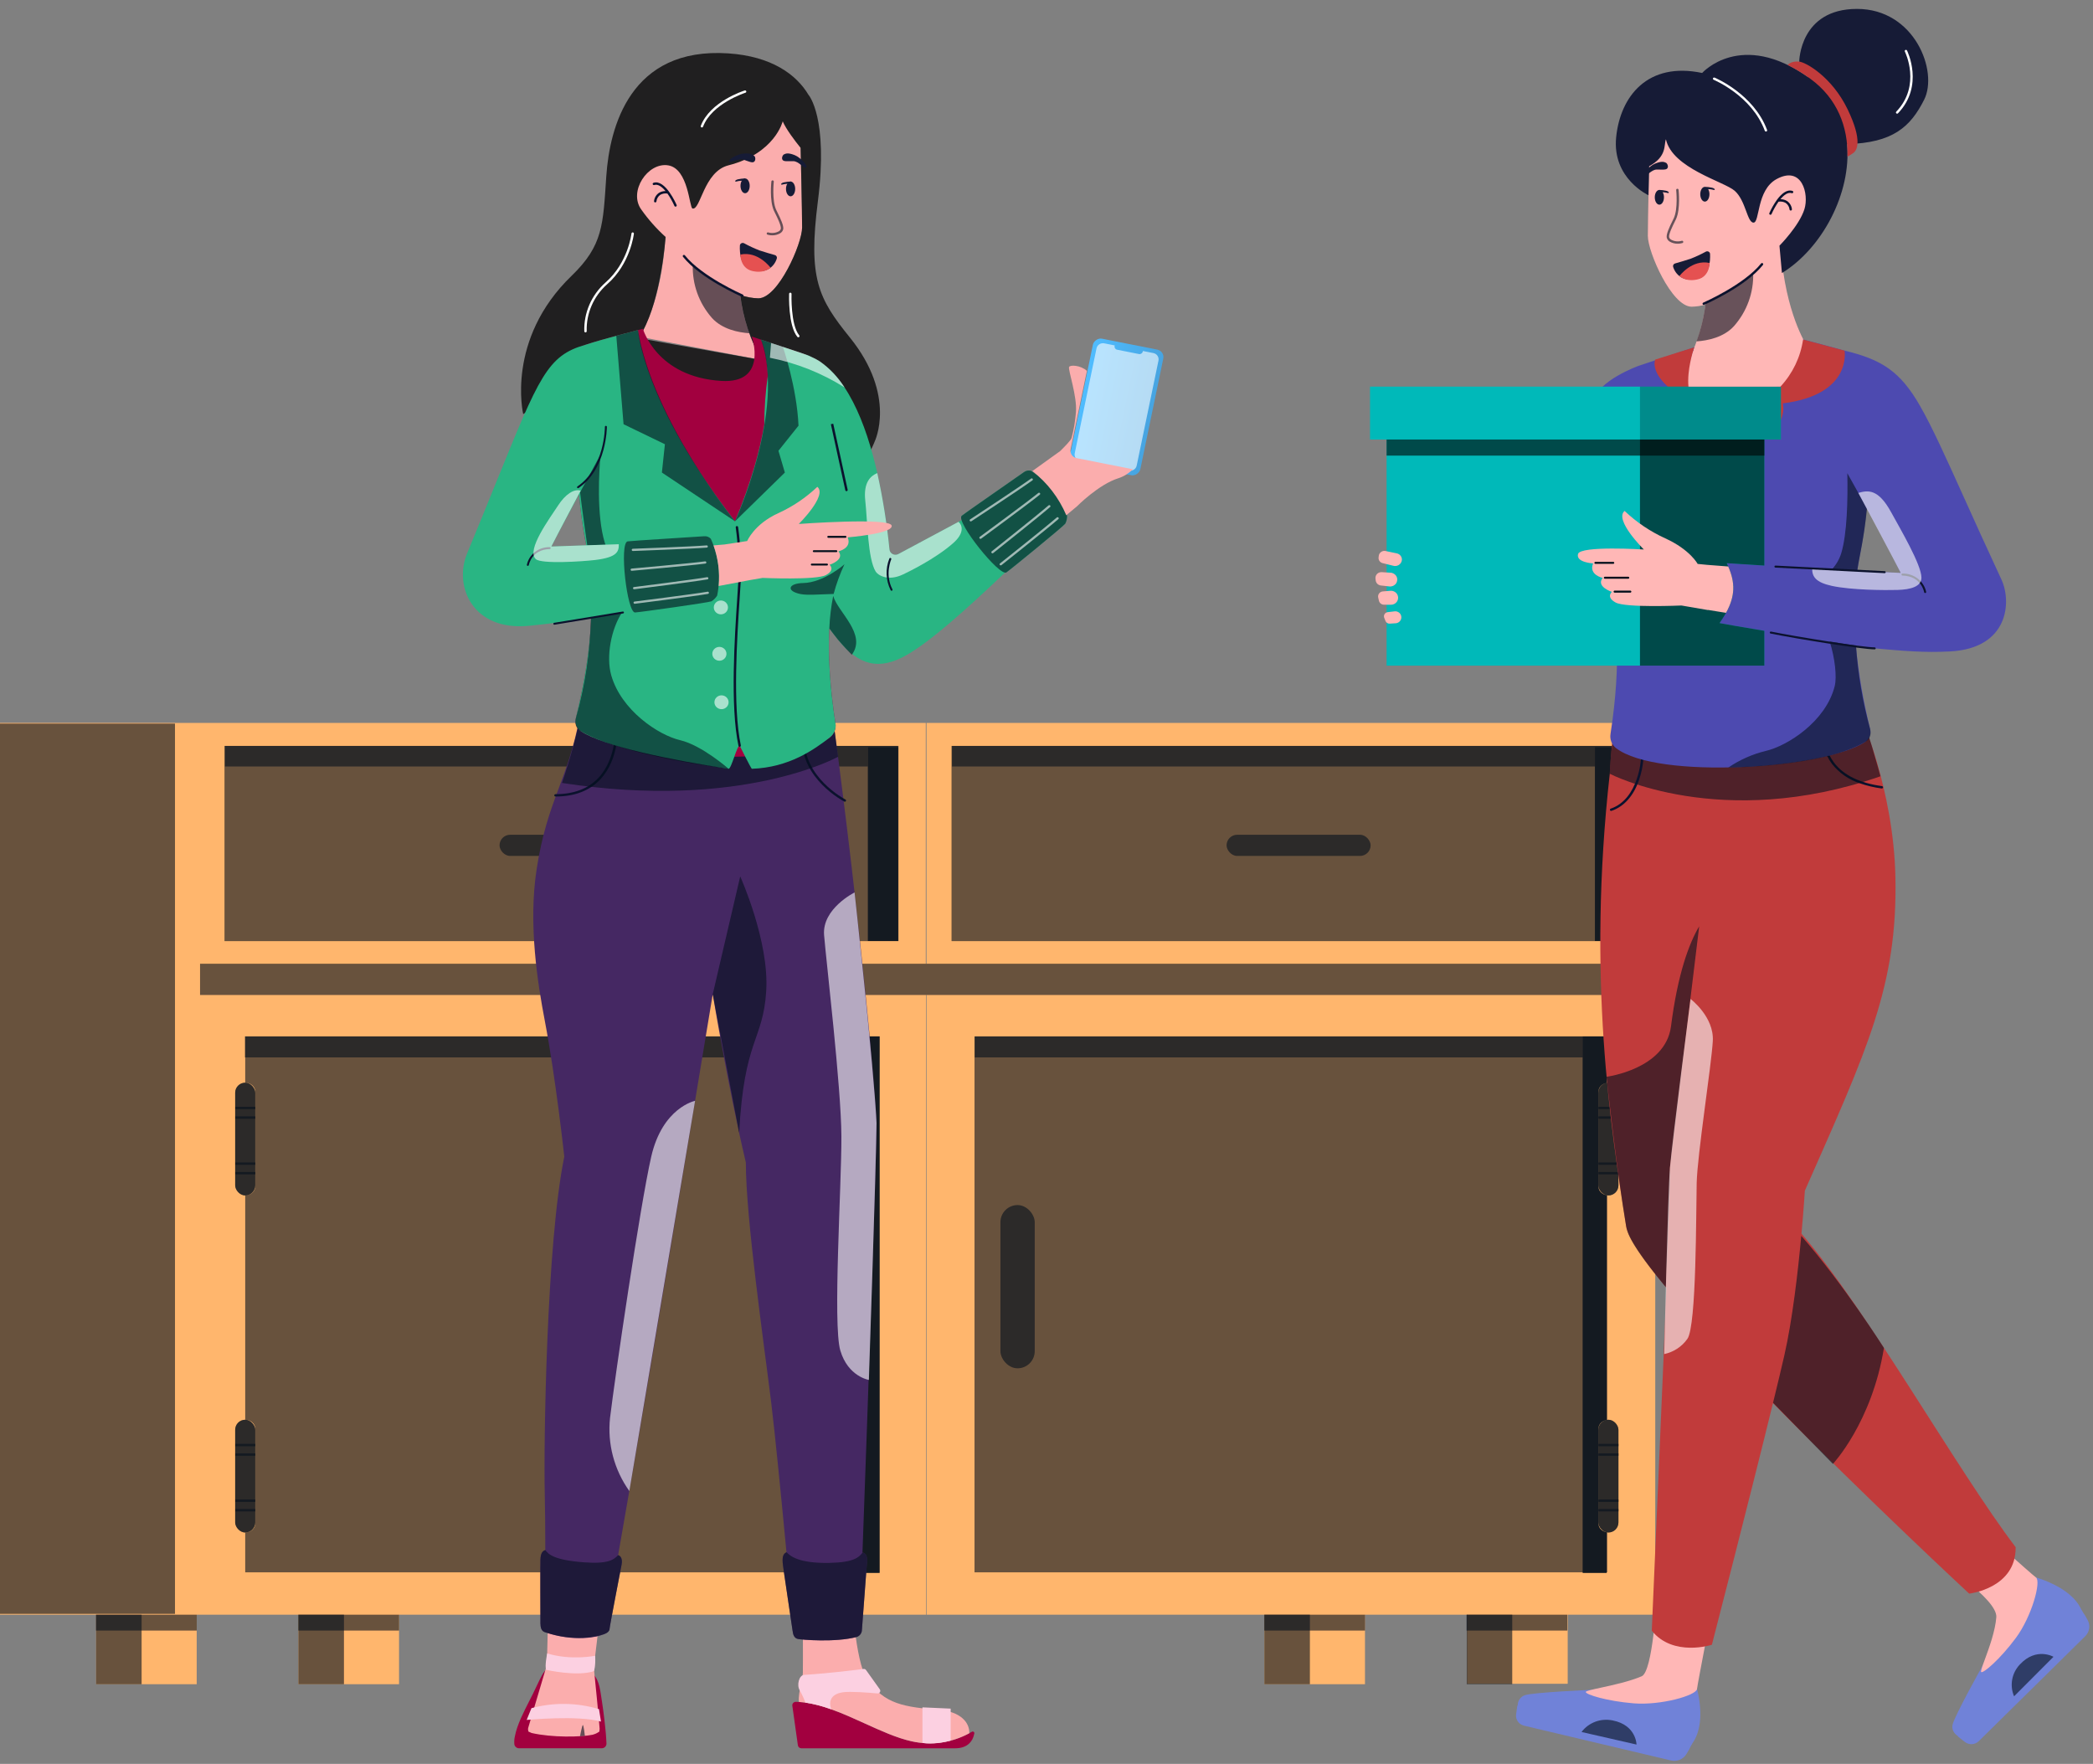 <svg width="744" height="627" viewBox="0 0 744 627" fill="none" xmlns="http://www.w3.org/2000/svg">
<rect x="0" y="0" width="744" height="627" fill="#808080" stroke="none"/>
<path fill-rule="evenodd" clip-rule="evenodd" d="M577.827 343.139V353.382H588.393V573.968H557.273V598.522H537.69H537.364H521.516V573.968H485.212V598.683H465.629H465.302H449.454V573.968H329.347V353.683H329.142V573.968H141.846V598.683H122.263H121.937H106.088V573.968H71.925H70.096H69.921V598.683H50.346H50.012H34.163V573.968H0V256.972H70.096H71.925H329.089V342.577H329.347V256.972H588.34V343.139H577.827Z" fill="#FFB66D"/>
<g style="mix-blend-mode:overlay" opacity="0.6">
<rect x="34.164" y="573.968" width="16.175" height="24.715" fill="#030F1C"/>
<rect x="106.088" y="573.968" width="16.175" height="24.715" fill="#030F1C"/>
<rect x="449.454" y="573.968" width="16.175" height="24.715" fill="#030F1C"/>
<rect x="521.379" y="573.968" width="16.175" height="24.715" fill="#030F1C"/>
</g>
<g style="mix-blend-mode:overlay" opacity="0.6">
<rect x="79.803" y="265.141" width="239.577" height="69.401" fill="#030F1C"/>
</g>
<g style="mix-blend-mode:overlay" opacity="0.6">
<rect x="177.573" y="296.733" width="51.203" height="7.52" rx="3.76" fill="#030F1C"/>
</g>
<g style="mix-blend-mode:overlay" opacity="0.6">
<rect x="71.113" y="342.577" width="506.722" height="11.106" fill="#030F1C"/>
</g>
<g style="mix-blend-mode:overlay" opacity="0.6">
<path d="M568.173 541.613V507.819C568.173 506.226 569.534 504.888 571.33 504.715V424.903C569.535 424.727 568.177 423.391 568.173 421.799V388.005C568.177 386.413 569.535 385.078 571.33 384.901V368.422H346.417V558.921H571.33V544.717C569.535 544.54 568.177 543.205 568.173 541.613Z" fill="#030F1C"/>
</g>
<g style="mix-blend-mode:overlay" opacity="0.6">
<rect x="568.172" y="384.861" width="7.135" height="40.076" rx="3.567" fill="#030F1C"/>
</g>
<g style="mix-blend-mode:overlay" opacity="0.6">
<rect x="568.172" y="384.861" width="7.135" height="40.076" rx="3.567" fill="#030F1C"/>
</g>
<g style="mix-blend-mode:overlay" opacity="0.6">
<rect x="568.188" y="416.601" width="7.15" height="0.843" fill="#030F1C"/>
<rect x="568.188" y="413.208" width="7.15" height="0.843" fill="#030F1C"/>
<rect x="568.188" y="396.83" width="7.15" height="0.843" fill="#030F1C"/>
<rect x="568.188" y="393.431" width="7.15" height="0.843" fill="#030F1C"/>
</g>
<g style="mix-blend-mode:overlay" opacity="0.6">
<rect x="568.172" y="504.674" width="7.135" height="40.076" rx="3.567" fill="#030F1C"/>
</g>
<g style="mix-blend-mode:overlay" opacity="0.6">
<rect x="568.172" y="504.674" width="7.135" height="40.076" rx="3.567" fill="#030F1C"/>
</g>
<g style="mix-blend-mode:overlay" opacity="0.6">
<rect x="568.188" y="536.414" width="7.15" height="0.843" fill="#030F1C"/>
<rect x="568.188" y="533.022" width="7.15" height="0.843" fill="#030F1C"/>
<rect x="568.188" y="516.637" width="7.15" height="0.843" fill="#030F1C"/>
<rect x="568.188" y="513.245" width="7.15" height="0.843" fill="#030F1C"/>
</g>
<g style="mix-blend-mode:overlay" opacity="0.6">
<path d="M87.082 368.389V375.875H304.178V368.409H312.663V375.875H312.686V368.389H87.082Z" fill="#030F1C"/>
</g>
<g style="mix-blend-mode:overlay" opacity="0.6">
<rect x="312.664" y="368.409" width="190.72" height="8.486" transform="rotate(90 312.664 368.409)" fill="#030F1C"/>
</g>
<g style="mix-blend-mode:overlay" opacity="0.6">
<rect x="312.664" y="368.409" width="190.72" height="8.486" transform="rotate(90 312.664 368.409)" fill="#030F1C"/>
</g>
<g style="mix-blend-mode:overlay" opacity="0.6">
<path d="M346.5 368.389V375.875H562.654V368.409H571.102V375.875H571.125V368.389H346.5Z" fill="#030F1C"/>
</g>
<g style="mix-blend-mode:overlay" opacity="0.6">
<rect x="277.946" y="428.362" width="12.19" height="58.027" rx="6.095" fill="#030F1C"/>
</g>
<g style="mix-blend-mode:overlay" opacity="0.6">
<rect x="355.624" y="428.362" width="12.19" height="58.027" rx="6.095" fill="#030F1C"/>
</g>
<g style="mix-blend-mode:overlay" opacity="0.6">
<rect y="257.219" width="62.202" height="316.454" fill="#030F1C"/>
</g>
<g style="mix-blend-mode:overlay" opacity="0.6">
<path d="M87.166 368.422V384.861C89.136 384.861 90.733 386.269 90.733 388.005V393.458V394.308V396.803V397.646V413.182V414.025V416.574V417.423V421.772C90.733 423.509 89.136 424.917 87.166 424.917V504.674C89.136 504.674 90.733 506.082 90.733 507.819V513.218V514.068V516.61V517.46V533.022V533.865V536.414V537.257V541.613C90.733 542.446 90.357 543.245 89.688 543.834C89.019 544.422 88.111 544.752 87.166 544.751V558.921H312.595V368.422H87.166Z" fill="#030F1C"/>
</g>
<g style="mix-blend-mode:overlay" opacity="0.6">
<rect x="83.599" y="384.861" width="7.135" height="40.076" rx="3.567" fill="#030F1C"/>
</g>
<g style="mix-blend-mode:overlay" opacity="0.6">
<rect x="83.599" y="384.861" width="7.135" height="40.076" rx="3.567" fill="#030F1C"/>
</g>
<g style="mix-blend-mode:overlay" opacity="0.6">
<rect x="83.621" y="416.601" width="7.15" height="0.843" fill="#030F1C"/>
<rect x="83.621" y="413.208" width="7.15" height="0.843" fill="#030F1C"/>
<rect x="83.621" y="396.83" width="7.15" height="0.843" fill="#030F1C"/>
<rect x="83.621" y="393.431" width="7.15" height="0.843" fill="#030F1C"/>
</g>
<g style="mix-blend-mode:overlay" opacity="0.6">
<rect x="83.599" y="504.674" width="7.135" height="40.076" rx="3.567" fill="#030F1C"/>
</g>
<g style="mix-blend-mode:overlay" opacity="0.6">
<rect x="83.599" y="504.674" width="7.135" height="40.076" rx="3.567" fill="#030F1C"/>
</g>
<g style="mix-blend-mode:overlay" opacity="0.6">
<rect x="83.621" y="536.414" width="7.15" height="0.843" fill="#030F1C"/>
<rect x="83.621" y="533.022" width="7.15" height="0.843" fill="#030F1C"/>
<rect x="83.621" y="516.637" width="7.15" height="0.843" fill="#030F1C"/>
<rect x="83.621" y="513.245" width="7.15" height="0.843" fill="#030F1C"/>
</g>
<g style="mix-blend-mode:overlay" opacity="0.6">
<path d="M568.172 541.613V507.819C568.171 506.301 569.406 505.001 571.102 504.735V424.903C569.406 424.637 568.171 423.337 568.172 421.819V388.005C568.171 386.487 569.406 385.187 571.102 384.921V368.409H562.616V559.122H571.102V544.697C569.406 544.431 568.171 543.131 568.172 541.613Z" fill="#030F1C"/>
</g>
<g style="mix-blend-mode:overlay" opacity="0.6">
<path d="M568.172 541.613V507.819C568.171 506.301 569.406 505.001 571.102 504.735V424.903C569.406 424.637 568.171 423.337 568.172 421.819V388.005C568.171 386.487 569.406 385.187 571.102 384.921V368.409H562.616V559.122H571.102V544.697C569.406 544.431 568.171 543.131 568.172 541.613Z" fill="#030F1C"/>
</g>
<g style="mix-blend-mode:overlay" opacity="0.6">
<rect x="34.118" y="573.968" width="35.811" height="5.64" fill="#030F1C"/>
</g>
<g style="mix-blend-mode:overlay" opacity="0.6">
<rect x="106.035" y="573.968" width="35.811" height="5.64" fill="#030F1C"/>
</g>
<g style="mix-blend-mode:overlay" opacity="0.6">
<rect x="449.409" y="573.968" width="35.811" height="5.64" fill="#030F1C"/>
</g>
<g style="mix-blend-mode:overlay" opacity="0.6">
<rect x="521.326" y="573.968" width="35.811" height="5.64" fill="#030F1C"/>
</g>
<g style="mix-blend-mode:overlay" opacity="0.6">
<path d="M308.519 265.549H319.214V265.161H79.97V272.46H308.519V265.549Z" fill="#030F1C"/>
</g>
<g style="mix-blend-mode:overlay" opacity="0.6">
<rect x="308.519" y="265.549" width="10.755" height="68.932" fill="#030F1C"/>
</g>
<g style="mix-blend-mode:overlay" opacity="0.6">
<rect x="308.519" y="265.549" width="10.755" height="68.932" fill="#030F1C"/>
</g>
<g style="mix-blend-mode:overlay" opacity="0.6">
<rect x="338.242" y="265.141" width="239.577" height="69.401" fill="#030F1C"/>
</g>
<g style="mix-blend-mode:overlay" opacity="0.6">
<rect x="436.012" y="296.733" width="51.203" height="7.52" rx="3.76" fill="#030F1C"/>
</g>
<g style="mix-blend-mode:overlay" opacity="0.6">
<path d="M566.958 265.549H577.652V265.161H338.409V272.46H566.958V265.549Z" fill="#030F1C"/>
</g>
<g style="mix-blend-mode:overlay" opacity="0.6">
<rect x="566.958" y="265.549" width="10.755" height="68.932" fill="#030F1C"/>
</g>
<g style="mix-blend-mode:overlay" opacity="0.6">
<rect x="566.958" y="265.549" width="10.755" height="68.932" fill="#030F1C"/>
</g>
<path fill-rule="evenodd" clip-rule="evenodd" d="M740.044 572.529C740.852 573.646 741.569 574.823 742.187 576.049C743.111 577.914 742.732 580.144 741.241 581.617L703.41 618.916C702.067 620.24 699.916 620.358 698.429 619.188L695.93 617.222C695.93 617.222 736.585 567.66 740.044 572.529ZM538.932 609.386L539.365 606.28C539.365 606.28 603.81 614.683 601.328 620.092C600.767 621.345 600.105 622.552 599.349 623.703C598.192 625.438 596.041 626.274 593.98 625.788L541.743 613.412C539.889 612.972 538.674 611.234 538.932 609.386Z" fill="#7082D8"/>
<path fill-rule="evenodd" clip-rule="evenodd" d="M736.585 567.66C738.448 569.418 739.831 571.604 740.607 574.018C741.206 575.968 740.68 578.082 739.231 579.547C732.263 586.658 705.502 613.786 701.759 616.423C697.363 619.519 693.357 616.255 694.077 613.072C694.798 609.889 704.76 592.074 704.76 592.074L723.742 560.742C723.742 560.742 731.627 562.861 736.585 567.66ZM542.046 602.587C545.208 601.545 565.97 600.676 565.97 600.676L603.24 600.368C603.24 600.368 605.456 608.058 603.81 614.684C603.231 617.15 602.029 619.435 600.315 621.332C598.914 622.84 596.789 623.492 594.757 623.037C584.924 620.882 547.321 612.511 543.076 610.742C538.091 608.665 538.884 603.628 542.046 602.587Z" fill="#7082D8"/>
<g style="mix-blend-mode:overlay" opacity="0.6">
<path d="M715.948 602.979C714.295 599.115 715.12 594.664 718.055 591.612C723.867 585.405 729.952 588.937 729.952 588.937L715.948 602.979Z" fill="#030F1C"/>
</g>
<g style="mix-blend-mode:overlay" opacity="0.6">
<path d="M562.189 615.666C564.723 612.288 569.051 610.679 573.243 611.557C581.685 613.212 581.732 620.126 581.732 620.126L562.189 615.666Z" fill="#030F1C"/>
</g>
<path fill-rule="evenodd" clip-rule="evenodd" d="M703.69 543.025C703.69 543.025 721.845 559.314 723.741 560.742C725.638 562.169 722.23 574.596 716.595 582.211C710.96 589.827 704.998 594.879 704.26 594.37C703.976 594.173 704.622 592.416 705.556 589.871C707.044 585.82 709.266 579.773 709.631 574.857C710.114 568.346 688.72 554.659 688.72 554.659L703.69 543.025ZM569.09 599.909C573.339 598.989 579.248 597.71 583.578 595.856C587.546 594.157 588.876 568.183 588.876 568.183L608.439 572.821C608.439 572.821 603.512 598.044 603.24 600.368C602.968 602.692 590.315 606.26 580.729 605.48C571.142 604.701 563.634 602.324 563.7 601.444C563.728 601.07 565.958 600.588 569.09 599.909Z" fill="#FFB7B6"/>
<path d="M640.373 438.528C641.189 429.559 641.574 423.25 641.574 423.25C663.76 372.954 674.528 350.522 673.768 311.931C673.147 280.397 661.147 253.892 661.147 253.892C654.632 253.593 653.72 254.98 652.72 257.051C636.219 252.471 599.709 244.936 573.672 258.684C573.672 258.684 572.627 267.126 572.227 275.048C564.08 347.832 572.627 400.987 578.04 435.867C578.684 440.011 584.115 447.877 592.356 457.778C591.114 489.145 589.136 533.809 587.157 579.654C594.755 589.116 608.525 584.663 608.525 584.663C608.525 584.663 622.071 532.222 630.237 498.761C663.354 532.485 699.979 566.481 699.979 566.481C699.979 566.481 716.693 564.626 716.503 549.968C695.702 522.627 663.725 465.534 640.373 438.528Z" fill="#C13B3B"/>
<g style="mix-blend-mode:overlay" opacity="0.6">
<path d="M634.261 481.878C633.224 486.403 631.845 492.169 630.265 498.648L651.545 520.376C651.545 520.376 665.411 505.58 669.684 479.142C669.684 479.142 655.398 456.547 640.301 439.312C639.146 451.826 637.174 469.152 634.261 481.878Z" fill="#030F1C"/>
</g>
<g style="mix-blend-mode:overlay" opacity="0.6">
<path d="M593.615 415.087L604.012 329.268C600.413 335.356 596.394 346.063 593.995 364.808C592.04 380.084 571.06 382.758 571.06 382.758C571.06 382.758 574.922 418.039 578.04 435.867C578.423 438.054 579.349 442.145 592.164 457.547C593.076 434.548 593.776 419.17 593.615 415.087Z" fill="#030F1C"/>
</g>
<g style="mix-blend-mode:overlay" opacity="0.6">
<path d="M600.937 355.1C600.937 355.1 609.34 361.41 608.854 370.029C608.369 378.648 603.36 410.271 603.121 420.565C602.881 430.859 603.083 471.227 599.84 475.888C597.899 478.665 594.945 480.613 591.583 481.333C591.583 481.333 592.889 423.594 593.615 415.087C594.47 405.068 600.937 355.1 600.937 355.1Z" fill="white"/>
</g>
<path d="M661.283 278.493C657.275 277.211 653.757 274.776 651.19 271.507C648.533 267.916 647.362 263.477 647.91 259.079C647.95 258.852 648.17 258.698 648.403 258.737C648.634 258.779 648.789 258.992 648.755 259.219C648.275 263.397 649.391 267.601 651.89 271.024C655.262 275.518 661.019 278.349 668.997 279.44C669.23 279.475 669.391 279.685 669.362 279.913C669.329 280.141 669.113 280.301 668.879 280.269C666.291 279.936 663.745 279.341 661.283 278.493Z" fill="#0B122D"/>
<g style="mix-blend-mode:overlay" opacity="0.6">
<path d="M572.227 275.048C572.227 275.048 611.754 295.697 668.45 275.938C668.45 275.938 663.141 256.119 661.147 253.892C659.152 251.666 573.696 260.933 573.696 260.933C572.873 265.6 572.382 270.316 572.227 275.048Z" fill="#030F1C"/>
</g>
<path d="M572.619 288.249C572.431 288.211 572.291 288.054 572.279 287.867C572.266 287.679 572.383 287.506 572.565 287.444C582.627 284.006 583.346 269.554 583.352 269.408C583.361 269.177 583.561 268.998 583.797 269.007C584.033 269.017 584.217 269.212 584.207 269.442C584.022 272.163 583.471 274.848 582.568 277.429C580.611 282.993 577.25 286.73 572.847 288.234C572.774 288.259 572.695 288.264 572.619 288.249Z" fill="#0B122D"/>
<path d="M644.5 70.163C642.482 60.183 639.254 52.751 626.138 61.669C626.138 61.669 626.023 51.783 621.382 47.88C616.741 43.976 587.42 26.583 586.299 55.169C586.299 55.169 585.761 78.133 585.761 83.866C585.761 89.6 594.257 109.023 601.319 109.023C602.996 108.994 604.66 108.74 606.265 108.268C605.242 116.199 602.687 123.867 598.736 130.867L642.118 122.597C642.118 122.597 634.62 111.187 633.057 88.779C639.67 83.032 645.978 77.47 644.5 70.163Z" fill="#FFB7B6"/>
<path d="M660.121 3.167C639.691 3.167 639.573 21.906 639.573 21.906L642.811 27.491C618.807 10.493 605.063 25.941 605.063 25.941C585.761 21.866 575.96 34.155 574.493 48.807C573.025 63.459 585.988 69.401 585.988 69.401L586.209 59.099C592.656 55.591 591.401 51.555 592.183 49.511C594.465 59.863 612.903 64.527 616.639 67.826C620.607 71.329 621.041 79.133 623.323 79.133C625.606 79.133 624.348 67.606 631.475 63.685C640.577 58.678 643.095 69.002 641.421 74.355C639.573 80.262 632.545 87.333 632.545 87.333L633.423 97.048C647.62 88.382 658.185 68.7 656.567 51.219L656.568 51.221C672.887 50.785 679.083 45.105 683.955 35.496C689.107 25.339 680.55 3.167 660.121 3.167Z" fill="#161B36"/>
<path d="M656.736 38.787C651.182 27.321 641.954 22.144 639.573 21.906C636.554 21.604 635.483 23.099 635.483 23.099L635.484 23.101C638.314 24.5 641.01 26.143 643.54 28.011C653.142 35.014 656.943 45.146 656.725 55.661C657.497 55.268 658.231 54.809 658.92 54.289C659.941 53.482 662.289 50.254 656.736 38.787Z" fill="#C13B3B"/>
<g style="mix-blend-mode:overlay" opacity="0.6">
<path d="M606.319 107.647C606.319 107.647 619.132 101.209 623.199 97.048C623.428 103.953 620.993 110.691 616.376 115.926C612.742 119.924 607.053 121.086 603.061 121.35C604.679 116.919 605.772 112.321 606.319 107.647Z" fill="#030F1C"/>
</g>
<path d="M602.648 58.541C603.229 57.903 604.028 57.406 606.424 57.548C608.821 57.69 612.452 59.889 611.653 60.456C610.854 61.024 608.458 59.109 606.569 59.747C604.681 60.386 603.597 60.911 602.963 60.563C602.164 60.125 602.369 58.848 602.648 58.541Z" fill="#161B36"/>
<path d="M592.263 57.89C591.502 57.469 590.582 57.251 588.36 58.141C586.139 59.031 583.429 62.258 584.373 62.543C585.317 62.828 586.952 60.259 588.95 60.268C590.948 60.277 592.147 60.432 592.633 59.903C593.245 59.236 592.629 58.092 592.263 57.89Z" fill="#161B36"/>
<g style="mix-blend-mode:overlay" opacity="0.6">
<path d="M596.399 86.633C595.432 86.648 594.479 86.41 593.639 85.942C593.036 85.628 592.607 85.069 592.469 84.415C592.268 83.185 593.399 80.773 594.575 78.408C594.764 78.025 594.92 77.713 595.01 77.51C596.528 74.104 595.839 67.616 595.832 67.55C595.815 67.402 595.881 67.256 596.005 67.168C596.129 67.08 596.291 67.063 596.431 67.123C596.571 67.184 596.667 67.313 596.683 67.461C596.714 67.736 597.405 74.235 595.796 77.844C595.702 78.054 595.542 78.377 595.345 78.773C594.629 80.213 593.14 83.21 593.315 84.284C593.424 84.692 593.704 85.035 594.087 85.229C595.225 85.828 596.56 85.96 597.797 85.596C598.022 85.525 598.263 85.646 598.336 85.866C598.408 86.086 598.284 86.322 598.059 86.392C597.522 86.556 596.962 86.637 596.399 86.633Z" fill="#030F1C"/>
</g>
<path d="M594.75 94.863C594.676 94.611 594.707 94.34 594.838 94.112C594.969 93.883 595.188 93.715 595.447 93.644C596.732 93.281 599.101 92.597 600.905 91.997C602.786 91.268 604.616 90.418 606.382 89.452C606.69 89.289 607.062 89.292 607.367 89.461C607.672 89.629 607.866 89.939 607.881 90.281C608.004 92.907 607.68 98.036 603.452 99.082C598.311 100.353 595.619 97.636 594.75 94.863Z" fill="#161B36"/>
<path d="M596.985 98.137C596.985 98.137 601.409 92.1 607.73 93.479C607.73 93.479 607.739 98.194 603.665 99.256C599.278 100.4 596.985 98.137 596.985 98.137Z" fill="#E55151"/>
<path d="M608.526 66.71C607.704 66.531 606.867 66.432 606.025 66.415C605.123 66.415 604.391 67.59 604.391 69.04C604.391 70.49 605.123 71.665 606.025 71.665C606.928 71.665 607.659 70.49 607.659 69.04C607.671 68.404 607.512 67.775 607.198 67.218C607.854 67.239 608.505 67.335 609.138 67.506C609.751 67.68 609.793 66.999 608.526 66.71Z" fill="#161B36"/>
<path d="M592.196 67.8C591.437 67.635 590.664 67.538 589.887 67.511C589.877 67.51 589.868 67.506 589.858 67.506C589.85 67.506 589.844 67.509 589.837 67.509C589.753 67.507 589.696 67.506 589.696 67.506L589.688 67.533C588.866 67.671 588.224 68.774 588.224 70.131C588.224 71.58 588.955 72.755 589.858 72.755C590.76 72.755 591.492 71.58 591.492 70.131C591.503 69.497 591.345 68.871 591.034 68.315C591.634 68.346 592.229 68.441 592.809 68.597C593.421 68.77 593.464 68.089 592.196 67.8Z" fill="#161B36"/>
<path d="M627.741 46.762C627.561 46.762 627.4 46.652 627.338 46.486C622.708 34.002 609.287 28.417 609.152 28.362C609.01 28.305 608.91 28.178 608.89 28.029C608.87 27.881 608.933 27.733 609.056 27.642C609.178 27.551 609.34 27.531 609.482 27.59C609.62 27.646 623.386 33.375 628.144 46.201C628.224 46.418 628.109 46.658 627.887 46.737C627.84 46.753 627.791 46.762 627.741 46.762Z" fill="white"/>
<path d="M674.37 40.407C674.199 40.407 674.045 40.308 673.977 40.155C673.909 40.002 673.94 39.824 674.057 39.703C683.068 30.3 677.181 18.448 677.121 18.329C677.015 18.122 677.101 17.872 677.313 17.768C677.524 17.666 677.781 17.749 677.887 17.956C677.951 18.079 684.096 30.452 674.683 40.275C674.602 40.359 674.489 40.407 674.37 40.407Z" fill="white"/>
<path d="M637.176 67.869C635.114 67.185 633.119 69.016 631.609 71.087L631.601 71.098C630.562 72.565 629.673 74.128 628.946 75.765C628.854 75.978 628.956 76.223 629.175 76.313C629.393 76.402 629.644 76.302 629.736 76.089C630.414 74.549 631.245 73.078 632.216 71.696C633.098 71.544 634.007 71.706 634.778 72.153C635.548 72.71 636.041 73.561 636.132 74.493C636.166 74.695 636.345 74.843 636.554 74.843C636.577 74.843 636.601 74.841 636.624 74.837C636.736 74.819 636.836 74.758 636.903 74.668C636.969 74.578 636.995 74.466 636.977 74.356C636.852 73.194 636.225 72.139 635.253 71.456C634.549 71.02 633.73 70.796 632.897 70.813C634.146 69.3 635.571 68.221 636.901 68.662C637.124 68.735 637.367 68.618 637.442 68.4C637.518 68.181 637.399 67.944 637.176 67.869H637.176Z" fill="#0B122D"/>
<path d="M605.628 108.376C605.426 108.376 605.251 108.238 605.209 108.044C605.167 107.851 605.269 107.655 605.454 107.575C605.599 107.513 619.953 101.24 626.012 93.657C626.106 93.539 626.257 93.48 626.409 93.5C626.56 93.521 626.689 93.619 626.746 93.758C626.804 93.896 626.781 94.054 626.687 94.172C620.495 101.921 606.399 108.082 605.802 108.34C605.747 108.364 605.688 108.376 605.628 108.376Z" fill="#0B122D"/>
<path fill-rule="evenodd" clip-rule="evenodd" d="M698.211 177.018C701.92 185.238 706.238 194.807 711.442 205.987C715.145 213.941 714.015 230.47 693.188 231.564C683.993 232.047 676.538 231.382 666.394 230.472C665.644 230.404 663.187 230.044 659.702 229.505C660.659 239.493 662.355 249.4 664.778 259.149C665.202 260.893 664.488 262.713 662.98 263.734C648.515 273.244 589.242 277.29 574.473 265.948C572.937 264.741 572.18 262.823 572.488 260.921C576.511 234.797 574.705 217.572 571.696 210.138C571.242 209.014 570.79 207.956 570.355 206.936C567.923 201.238 565.991 196.71 566.728 188.291C566.94 185.859 566.662 182.658 566.309 178.593C565.594 170.378 564.573 158.631 566.677 142.555C567.611 135.423 582.405 130.068 582.405 130.068L602.22 123.46C602.22 123.46 595.017 147.81 611.741 146.794C634.788 145.395 640.935 120.689 640.935 120.689C640.935 120.689 648.945 122.736 655.562 124.624L655.583 124.611C668.822 127.766 675.445 131.946 682.496 144.244C686.848 151.835 691.548 162.25 698.211 177.018ZM660.215 202.933L669.94 203.383L675.657 203.647C673.749 199.82 672.802 197.949 667.311 187.627C667.22 187.457 667.129 187.285 667.037 187.113C666.866 186.79 666.693 186.465 666.518 186.141C666.325 185.782 666.131 185.421 665.936 185.058C665.204 183.693 664.455 182.3 663.685 180.884C663.644 180.808 663.601 180.73 663.56 180.654C663.079 186.058 662.314 191.434 661.268 196.761C660.843 198.821 660.499 200.88 660.215 202.933Z" fill="#4D4AB0"/>
<g style="mix-blend-mode:overlay" opacity="0.6">
<path d="M569.285 204.386C569.285 204.386 576.553 210.933 584.033 211.069C589.143 211.162 590.23 213.867 584.961 214.973C582.516 215.487 577.973 215.073 573.14 214.946C572.166 211.325 570.876 207.792 569.285 204.386V204.386Z" fill="#030F1C"/>
</g>
<g style="mix-blend-mode:overlay" opacity="0.6">
<path d="M656.766 168.378C656.733 168.319 656.701 168.26 656.668 168.201C656.865 177.418 656.636 189.717 654.477 196.761C653.798 198.902 652.634 200.867 651.073 202.51L660.165 202.931C661.031 197.242 662.601 191.434 663.658 180.835C661.481 176.83 659.167 172.636 656.766 168.378Z" fill="#030F1C"/>
</g>
<g style="mix-blend-mode:overlay" opacity="0.6">
<path d="M659.755 229.513C657.129 229.107 653.914 228.598 650.396 228.033C652.315 234.026 652.979 240.687 652.198 243.834C649.064 256.474 635.389 265.134 627.697 266.927C622.924 268.083 618.409 270.085 614.376 272.833C614.376 272.833 647.834 272.664 662.98 263.734C662.98 263.734 665.571 262.675 664.778 259.149C662.119 249.454 660.437 239.528 659.755 229.513Z" fill="#030F1C"/>
</g>
<path d="M605.556 180.336H605.543C605.307 180.329 605.121 180.137 605.127 179.906L606.115 147.016C606.137 146.792 606.326 146.619 606.556 146.61C606.792 146.617 606.978 146.81 606.972 147.041L605.984 179.93C605.977 180.156 605.788 180.336 605.556 180.336Z" fill="#0B122D"/>
<path d="M684.333 210.798C684.155 210.798 684.003 210.671 683.974 210.5C683.934 210.266 682.922 204.779 676.267 204.593C676.17 204.59 676.079 204.55 676.013 204.482C675.946 204.413 675.91 204.321 675.913 204.227C675.926 204.034 676.089 203.883 676.288 203.882C680.324 203.797 683.853 206.527 684.693 210.385C684.725 210.578 684.591 210.761 684.392 210.793C684.373 210.796 684.353 210.798 684.333 210.798Z" fill="#0B122D"/>
<path d="M666.332 230.825C662.121 230.825 638.913 227.127 629.389 225.201C629.262 225.176 629.158 225.086 629.117 224.965C629.076 224.844 629.104 224.712 629.191 224.617C629.277 224.522 629.409 224.48 629.536 224.505C638.798 226.377 662.245 230.114 666.33 230.114H666.393C666.523 230.113 666.643 230.181 666.709 230.29C666.774 230.4 666.775 230.536 666.711 230.646C666.646 230.756 666.526 230.825 666.396 230.825H666.332Z" fill="#0B122D"/>
<g style="mix-blend-mode:overlay" opacity="0.6">
<path d="M683.017 205.369C682.995 208.557 679.123 209.572 674.484 209.707C670.287 209.837 658.132 209.779 651.172 208.264C645.502 207.029 644.163 205.011 644.163 202.191L669.94 203.383L675.657 203.647C673.749 199.82 661.553 177.003 660.577 175.21C664.007 174.253 667.633 173.663 672.241 182.072C675.51 188.038 683.049 200.812 683.017 205.369Z" fill="white"/>
</g>
<path d="M669.941 203.739L669.921 203.739L631.106 201.759C631.009 201.754 630.919 201.712 630.854 201.642C630.789 201.572 630.756 201.479 630.761 201.385C630.763 201.29 630.805 201.2 630.878 201.136C630.95 201.072 631.046 201.041 631.143 201.049L669.959 203.029C670.156 203.038 670.31 203.2 670.305 203.393C670.3 203.585 670.138 203.739 669.941 203.739Z" fill="#0B122D"/>
<path fill-rule="evenodd" clip-rule="evenodd" d="M640.935 120.689L655.685 124.643C655.685 124.643 658.526 140.322 633.739 143.38C635.88 152.733 620.131 166.75 606.472 146.47C606.472 146.47 631.458 151.068 640.935 120.689ZM606.472 146.47C606.472 146.47 596.841 142.665 602.22 123.46L588.381 127.826C588.381 127.826 586.42 132.154 593.856 138.317C587.096 143.49 591.377 162.419 606.472 146.47Z" fill="#C13B3B"/>
<path d="M633.063 137.424H487V156.231H492.893V236.617H627.171V224.232C619.21 222.905 612.783 221.806 611.242 221.489C617.12 213.258 617.367 207.574 613.806 200.2L627.171 201.038V156.231H633.063V137.424Z" fill="#00B9B9"/>
<g style="mix-blend-mode:overlay" opacity="0.6">
<path d="M611.242 221.489C617.12 213.258 617.368 207.574 613.806 200.2L627.171 201.038V156.231H582.963V236.616H627.171V224.232C619.21 222.905 612.783 221.806 611.242 221.489Z" fill="black"/>
</g>
<g style="mix-blend-mode:overlay" opacity="0.25">
<rect x="582.963" y="137.424" width="50.1" height="18.808" fill="black"/>
</g>
<g style="mix-blend-mode:overlay" opacity="0.6">
<rect x="492.893" y="156.231" width="134.278" height="5.724" fill="black"/>
</g>
<path fill-rule="evenodd" clip-rule="evenodd" d="M600.193 137.424C599.65 131.451 601.862 124.84 601.862 124.84L640.935 120.689C640.04 126.93 637.239 132.762 632.897 137.424H600.193ZM496.249 207.399C495.735 208.141 494.849 208.55 493.936 208.467L490.854 208.119C489.886 208.009 489.124 207.261 489.017 206.315L488.941 205.646C488.874 205.047 489.08 204.449 489.505 204.013C489.931 203.577 490.532 203.347 491.147 203.384L494.243 203.571C495.159 203.597 495.988 204.108 496.406 204.905C496.823 205.702 496.763 206.658 496.249 207.399ZM496.557 196.713L492.663 195.899C492.103 195.746 491.501 195.837 491.014 196.149C490.527 196.461 490.202 196.963 490.122 197.527L490.045 198.149C489.938 199.031 490.484 199.863 491.349 200.137L495.194 201.094C495.888 201.307 496.642 201.204 497.249 200.814C497.856 200.425 498.252 199.789 498.328 199.084C498.422 197.973 497.668 196.964 496.557 196.713ZM494.19 210.014C495.386 209.893 496.506 210.606 496.874 211.724C497.128 212.495 496.981 213.338 496.482 213.984C495.982 214.63 495.191 214.998 494.362 214.969L491.942 214.947C491.087 214.939 490.35 214.355 490.167 213.539L489.91 212.398C489.796 211.893 489.911 211.364 490.226 210.948C490.541 210.532 491.024 210.269 491.552 210.226L494.19 210.014ZM498.012 218.694C497.639 217.702 496.58 217.127 495.521 217.34L493.295 217.596C492.827 217.65 492.412 217.912 492.169 218.306C491.926 218.699 491.883 219.18 492.053 219.609L492.5 220.738C492.74 221.345 493.357 221.729 494.021 221.685L496.305 221.535C496.95 221.435 497.515 221.058 497.846 220.508C498.176 219.958 498.237 219.292 498.012 218.694H498.012ZM603.465 200.457L606.865 200.787L614.337 201.362C616.833 207.072 616.867 211.869 613.554 217.847L607.146 216.809L607.128 216.856L597.698 215.234C597.698 215.234 577.892 216.113 574.325 214.18C570.758 212.248 572.983 210.388 572.983 210.388C572.983 210.388 567.24 208.562 569.697 205.424C569.697 205.424 564.623 204.333 566.301 200.269C566.301 200.269 560.123 199.945 560.939 196.92C561.754 193.895 584.341 195.327 584.341 195.327C584.341 195.327 573.683 184.788 577.495 181.619C581.718 185.634 586.602 188.926 591.943 191.359C600.803 195.389 603.465 200.457 603.465 200.457Z" fill="#FFB7B6"/>
<path d="M573.456 200.431H567.122C566.921 200.431 566.758 200.272 566.758 200.076C566.758 199.879 566.921 199.72 567.122 199.72H573.456C573.657 199.72 573.82 199.879 573.82 200.076C573.82 200.272 573.657 200.431 573.456 200.431Z" fill="#030F1C"/>
<path d="M578.8 205.725H570.488C570.287 205.725 570.124 205.565 570.124 205.369C570.124 205.173 570.287 205.013 570.488 205.013H578.8C579.001 205.013 579.164 205.173 579.164 205.369C579.164 205.565 579.001 205.725 578.8 205.725Z" fill="#030F1C"/>
<path d="M579.531 210.66H573.946C573.745 210.66 573.582 210.501 573.582 210.305C573.582 210.108 573.745 209.949 573.946 209.949H579.531C579.732 209.949 579.895 210.108 579.895 210.305C579.895 210.501 579.732 210.66 579.531 210.66Z" fill="#030F1C"/>
<path fill-rule="evenodd" clip-rule="evenodd" d="M188.205 604.53C186.084 608.693 183.818 613.14 183.072 617.011C182.837 617.923 182.752 618.865 182.82 619.803C182.82 620.714 183.576 621.452 184.509 621.452H213.895C214.343 621.452 214.773 621.279 215.089 620.969C215.406 620.66 215.584 620.24 215.584 619.803C215.584 619.803 215.457 616.529 215.072 613.363C214.771 610.385 214.265 606.438 213.423 601.236C212.66 596.518 210.931 595.167 210.931 595.167C210.931 595.167 196.02 592.248 194.121 593.567C193.177 594.222 192.143 596.413 190.862 599.13C190.414 600.079 189.936 601.093 189.42 602.128C189.029 602.914 188.62 603.717 188.205 604.53ZM307.403 612.626C299.3 608.939 290.947 605.138 282.921 604.94C282.555 604.93 282.203 605.077 281.958 605.342C281.712 605.608 281.599 605.965 281.648 606.32L283.624 620.411C283.708 621.011 284.233 621.458 284.852 621.458H339.556C343.59 621.458 345.747 619.329 346.348 616.17C346.386 615.948 346.287 615.725 346.096 615.6C345.905 615.474 345.656 615.47 345.46 615.588C339.047 619.405 331.359 620.619 324.041 618.97C318.757 617.793 313.143 615.238 307.403 612.626Z" fill="#A2003F"/>
<path fill-rule="evenodd" clip-rule="evenodd" d="M213.043 615.535C213.104 615.203 213.14 614.868 213.152 614.532C213.181 613.548 211.073 592.662 211.073 592.662L216.599 546.846L195.559 545.197L194.406 591.804C194.406 591.804 188.029 613.3 187.795 614.068C187.64 614.561 187.676 615.092 187.898 615.561C188.072 615.624 188.244 615.69 188.408 615.76C188.592 615.835 188.771 615.921 188.945 616.016C196.162 617.686 206.567 617.5 210.645 616.645C210.929 616.572 211.208 616.481 211.481 616.373C211.583 616.333 211.682 616.292 211.78 616.248C211.927 616.184 212.066 616.113 212.205 616.042C212.495 615.891 212.775 615.722 213.043 615.535L213.043 615.535ZM307.404 612.629C313.143 615.239 318.757 617.793 324.041 618.97C331.006 620.539 338.319 619.519 344.557 616.109C344.703 612.132 341.195 608.438 334.108 607.837C321.406 606.761 314.404 605.876 308.228 596.868C303.84 590.467 302.774 566.392 302.774 566.392L285.367 569.082C285.367 569.082 285.465 592.289 285.392 594.626C285.362 595.592 285.072 596.971 284.76 598.462C284.283 600.738 283.751 603.273 284.003 604.992C291.696 605.483 299.664 609.108 307.404 612.629Z" fill="#FBADAD"/>
<path fill-rule="evenodd" clip-rule="evenodd" d="M194.121 593.567C193.599 592.082 194.507 587.726 194.507 587.726C202.918 590.327 211.566 588.57 211.566 588.57C211.775 592.387 211.13 594.036 211.13 594.036C205.204 596.082 194.121 593.567 194.121 593.567ZM306.95 593.258C304.559 593.573 295.05 594.782 285.83 595.369C284.039 595.483 283.128 598.988 284.286 600.882C285.076 602.276 285.749 603.73 286.299 605.23C289.443 605.711 292.528 606.508 295.504 607.609C294.226 604.082 296.168 602.037 299.57 601.552C302.259 601.169 308.604 601.659 311.885 601.957C312.253 601.99 312.607 601.811 312.792 601.499C312.978 601.186 312.96 600.797 312.748 600.502L307.854 593.648C307.651 593.362 307.302 593.212 306.95 593.258ZM327.9 619.543C327.9 619.543 331.914 620.382 337.935 618.733V607.358L327.9 606.905V619.543ZM212.924 607.541C205.12 605.189 196.79 605.068 188.918 607.193L187.212 611.378C187.212 611.378 205.531 609.638 213.636 611.969L212.924 607.541Z" fill="#FCD0E1"/>
<g style="mix-blend-mode:overlay" opacity="0.6">
<path d="M207.909 617.033C207.909 616.769 207.437 613.017 207.167 613.193C206.897 613.368 206.176 617.166 206.176 617.166L207.909 617.033Z" fill="#030F1C"/>
</g>
<path d="M193.836 550.993C193.833 543.888 193.784 536.697 193.647 530.979C193.225 513.371 194.256 441.977 200.588 411.162C200.588 411.162 197.597 383.458 193.663 362.864C191.167 349.799 187.72 328.59 190.759 308.968C194.621 284.034 201.768 277.983 206.183 254.288C232.877 243.01 268.395 242.268 296.221 256.276C306.003 329.333 311.31 389.015 311.586 399.228C311.792 406.83 308.331 503.716 306.579 551.949C306.6 551.92 306.624 551.892 306.645 551.864C307.645 552.054 308.36 553.069 308.208 555.056C308.058 557.01 306.521 577.96 306.386 579.349C306.385 580.518 305.61 581.552 304.471 581.907C296.847 583.892 284.857 582.876 283.588 582.586C282.319 582.296 281.892 581.064 281.733 579.623C281.595 578.37 278.311 557.087 278.21 555.338C278.087 553.226 278.488 552.276 279.567 551.774C277.792 533.067 275.511 509.764 274.12 498.403C271.587 477.713 265.126 433.15 265.126 413.218C258.709 386.055 253.362 353.397 253.362 353.397C253.362 353.397 249.508 376.783 244.217 408.563C236.634 454.109 226.1 516.889 219.728 552.797L219.728 552.797C220.704 553.08 221.316 554.158 220.968 556.122C220.626 558.052 216.775 577.709 216.668 579.101C216.561 580.492 214.226 581.054 214.226 581.054C212.907 581.769 204.263 583.89 193.657 580.173C192.423 579.764 192.119 578.498 192.103 577.048C192.089 575.788 192.031 556.176 192.103 554.425C192.19 552.292 192.689 551.384 193.836 550.993Z" fill="#452863"/>
<g style="mix-blend-mode:overlay" opacity="0.6">
<path d="M304.471 581.907C305.61 581.552 306.385 580.518 306.387 579.349C306.521 577.96 308.058 557.01 308.208 555.056C308.36 553.069 307.645 552.054 306.645 551.864C305.316 553.579 303.574 555.391 294.778 555.556C283.731 555.763 280.761 552.999 279.596 551.758C278.493 552.256 278.086 553.206 278.21 555.338C278.311 557.087 281.595 578.37 281.733 579.623C281.892 581.064 282.319 582.296 283.588 582.586C284.857 582.876 296.847 583.892 304.471 581.907Z" fill="#030F1C"/>
</g>
<g style="mix-blend-mode:overlay" opacity="0.6">
<path d="M214.226 581.054C214.226 581.054 216.561 580.492 216.668 579.101C216.775 577.709 220.626 558.052 220.968 556.122C221.316 554.158 220.704 553.08 219.728 552.797C218.235 554.379 216.322 556.017 207.551 555.353C196.535 554.518 194.873 552.338 193.837 550.993C192.689 551.384 192.19 552.291 192.103 554.425C192.031 556.175 192.089 575.788 192.103 577.048C192.119 578.498 192.422 579.764 193.656 580.173C194.891 580.581 204.453 583.973 214.226 581.054Z" fill="#030F1C"/>
</g>
<g style="mix-blend-mode:overlay" opacity="0.6">
<path d="M253.362 353.397L263.124 311.54C263.124 311.54 273.488 334.488 272.366 352.294C271.244 370.099 264.508 369.081 262.748 402.708L253.362 353.397Z" fill="#030F1C"/>
</g>
<g style="mix-blend-mode:overlay" opacity="0.6">
<path d="M303.778 317.239C303.778 317.239 292.177 322.981 292.937 332.393C293.697 341.804 299.01 386.441 299.092 403.881C299.174 421.32 295.971 470.799 298.712 480.076C301.453 489.352 308.866 490.522 308.866 490.522C308.866 490.522 311.282 419.265 311.586 399.228C310.547 378.6 303.778 317.239 303.778 317.239Z" fill="white"/>
</g>
<g style="mix-blend-mode:overlay" opacity="0.6">
<path d="M247.086 391.305C247.086 391.305 235.463 393.646 231.474 411.244C227.486 428.841 218.67 488.981 216.849 504.009C215.867 513.202 218.303 522.433 223.711 530.017L247.086 391.305Z" fill="white"/>
</g>
<path d="M197.457 283.136C204.185 283.136 209.518 281.113 213.308 277.122C220.435 269.617 219.626 257.943 219.588 257.45C219.57 257.22 219.365 257.047 219.129 257.064C218.893 257.082 218.716 257.282 218.734 257.513C218.743 257.63 219.549 269.324 212.677 276.556C209.055 280.367 203.934 282.299 197.457 282.299C197.22 282.299 197.028 282.487 197.028 282.718C197.028 282.949 197.22 283.136 197.457 283.136Z" fill="#0B122D"/>
<path d="M300.311 284.977C300.508 284.977 300.68 284.845 300.727 284.658C300.774 284.471 300.685 284.277 300.51 284.188C300.357 284.109 285.222 276.207 286.022 262.019C286.033 261.79 285.853 261.595 285.618 261.582C285.383 261.57 285.182 261.744 285.167 261.973C284.336 276.704 299.956 284.849 300.113 284.929C300.174 284.96 300.242 284.977 300.311 284.977Z" fill="#0B122D"/>
<g style="mix-blend-mode:overlay" opacity="0.6">
<path d="M296.221 256.276L297.899 269.016C297.899 269.016 263.544 288.183 199.777 278.305C199.777 278.305 205.306 262.155 206.183 254.288L296.221 256.276Z" fill="#030F1C"/>
</g>
<path d="M226.387 67.184C228.405 57.203 231.633 49.771 244.749 58.69C244.749 58.69 244.864 48.803 249.505 44.9C254.146 40.996 283.467 23.603 284.588 52.189C284.588 52.189 285.126 75.153 285.126 80.886C285.126 86.62 276.63 106.043 269.568 106.043C267.37 105.991 265.196 105.579 263.137 104.826C264.112 112.95 266.692 120.813 270.735 127.977L227.352 119.706C227.352 119.706 235.135 107.876 236.497 84.636C230.401 79.293 225.009 73.996 226.387 67.184Z" fill="#FBADAD"/>
<path d="M203.179 98.046C214.434 87.18 214.348 79.918 215.521 62.626C216.694 45.333 223.903 16.618 258.92 18.975C274.23 20.006 283.095 26.462 287.415 33.746L287.419 33.74C287.419 33.74 294.533 41.742 290.733 71.534C287.233 98.964 290.869 106.082 302.083 119.944C318.892 140.722 310.915 156.957 310.915 156.957C310.915 156.957 306.777 168.363 295.939 176.128C277.107 189.621 242.692 181.713 242.692 181.713L225.332 119.898L270.735 127.976C266.692 120.813 264.112 112.95 263.137 104.826C265.196 105.579 267.37 105.991 269.568 106.043C276.63 106.043 285.127 86.62 285.127 80.886C285.127 75.581 284.666 55.535 284.598 52.569C282.474 49.943 279.478 45.987 278.231 43.134C278.231 43.134 275.486 54.544 258.92 58.775C250.109 61.026 249.043 74.827 246.165 74.118C245.01 73.833 244.767 59.945 237.503 58.775C230.24 57.605 223.307 68.088 227.961 74.489C230.464 78.038 233.362 81.305 236.603 84.229C236.603 84.229 235.137 105.612 228.463 117.741L185.985 147.217C185.985 147.217 179.692 120.719 203.179 98.046Z" fill="#201F20"/>
<g style="mix-blend-mode:overlay" opacity="0.6">
<path d="M263.137 104.826C263.137 104.826 250.337 98.319 246.271 94.157C246.041 101.063 248.477 107.801 253.093 113.035C256.728 117.034 262.416 118.195 266.409 118.459C264.795 114.05 263.698 109.476 263.137 104.826Z" fill="#030F1C"/>
</g>
<path d="M249.505 45.318C249.684 45.318 249.845 45.209 249.907 45.045C253.031 36.807 264.874 32.994 264.993 32.957C265.219 32.886 265.342 32.65 265.27 32.43C265.197 32.21 264.956 32.089 264.731 32.16C264.228 32.318 252.373 36.132 249.104 44.754C249.055 44.883 249.074 45.026 249.154 45.139C249.234 45.251 249.365 45.318 249.505 45.318Z" fill="white"/>
<path d="M208.129 118.16C208.141 118.16 208.154 118.159 208.167 118.158C208.402 118.137 208.576 117.935 208.556 117.704C208.368 111.386 211.017 105.303 215.806 101.053C224.115 93.793 225.318 83.177 225.33 83.071C225.354 82.841 225.183 82.636 224.947 82.612C224.712 82.588 224.502 82.755 224.477 82.985C224.466 83.088 223.29 93.391 215.235 100.429C210.248 104.858 207.495 111.198 207.702 117.778C207.722 117.994 207.907 118.16 208.129 118.16Z" fill="white"/>
<path d="M283.774 119.898C283.939 119.898 284.09 119.805 284.161 119.66C284.232 119.514 284.21 119.342 284.106 119.216C281.007 115.487 281.358 104.576 281.362 104.467C281.366 104.356 281.325 104.248 281.248 104.167C281.17 104.086 281.063 104.038 280.949 104.034C280.835 104.027 280.723 104.067 280.639 104.143C280.556 104.219 280.508 104.326 280.506 104.437C280.49 104.898 280.14 115.772 283.441 119.744C283.523 119.842 283.645 119.899 283.774 119.898Z" fill="white"/>
<ellipse cx="1.634" cy="2.625" rx="1.634" ry="2.625" transform="matrix(-1 0 0 1 266.496 63.435)" fill="#161B36"/>
<ellipse cx="1.634" cy="2.625" rx="1.634" ry="2.625" transform="matrix(-1 0 0 1 282.664 64.526)" fill="#161B36"/>
<path d="M268.239 55.561C267.658 54.923 266.859 54.426 264.463 54.568C262.066 54.71 258.435 56.909 259.234 57.477C260.033 58.044 262.43 56.129 264.318 56.767C266.206 57.406 267.29 57.931 267.925 57.583C268.723 57.145 268.519 55.868 268.239 55.561Z" fill="#161B36"/>
<path d="M278.624 54.91C279.385 54.489 280.306 54.271 282.527 55.161C284.748 56.051 287.458 59.278 286.514 59.563C285.571 59.848 283.935 57.279 281.937 57.288C279.939 57.297 278.74 57.452 278.254 56.923C277.643 56.257 278.259 55.112 278.624 54.91Z" fill="#161B36"/>
<g style="mix-blend-mode:overlay" opacity="0.6">
<path d="M274.487 83.653C275.455 83.668 276.408 83.43 277.249 82.962C277.852 82.648 278.28 82.089 278.418 81.436C278.619 80.204 277.487 77.791 276.311 75.425C276.122 75.043 275.967 74.732 275.877 74.53C274.359 71.125 275.048 64.636 275.056 64.571C275.072 64.422 275.006 64.276 274.882 64.188C274.758 64.1 274.596 64.083 274.456 64.144C274.316 64.204 274.22 64.333 274.204 64.482C274.174 64.756 273.483 71.255 275.091 74.864C275.185 75.074 275.345 75.396 275.541 75.79C276.257 77.231 277.747 80.23 277.572 81.304C277.464 81.712 277.183 82.055 276.8 82.249C275.663 82.849 274.328 82.981 273.091 82.616C272.945 82.57 272.785 82.604 272.672 82.704C272.559 82.805 272.509 82.957 272.541 83.103C272.573 83.249 272.683 83.367 272.829 83.413C273.366 83.576 273.925 83.657 274.487 83.653Z" fill="#030F1C"/>
</g>
<path d="M276.138 91.883C276.212 91.631 276.18 91.361 276.049 91.132C275.918 90.903 275.699 90.735 275.441 90.664C274.156 90.301 271.787 89.617 269.982 89.017C268.101 88.288 266.271 87.438 264.505 86.472C264.198 86.309 263.825 86.312 263.52 86.481C263.216 86.649 263.021 86.959 263.006 87.301C262.883 89.927 263.207 95.056 267.435 96.102C272.577 97.374 275.269 94.656 276.138 91.883Z" fill="#161B36"/>
<path d="M273.902 95.157C273.902 95.157 269.478 89.12 263.158 90.499C263.158 90.499 263.148 95.214 267.222 96.276C271.609 97.42 273.902 95.157 273.902 95.157Z" fill="#E55151"/>
<path d="M264.862 63.435C264.021 63.452 263.183 63.551 262.362 63.73C261.094 64.019 261.137 64.7 261.749 64.526C262.76 64.244 263.82 64.17 264.862 64.308C265.127 64.354 264.862 63.435 264.862 63.435Z" fill="#161B36"/>
<path d="M281.191 64.526C280.35 64.543 279.512 64.642 278.691 64.82C277.423 65.109 277.466 65.79 278.078 65.617C279.089 65.335 280.149 65.26 281.191 65.398C281.456 65.445 281.191 64.526 281.191 64.526Z" fill="#161B36"/>
<path d="M232.294 64.979C236.47 63.595 240.361 72.494 240.524 72.874C240.616 73.087 240.514 73.332 240.296 73.422C240.078 73.512 239.826 73.412 239.735 73.199C239.056 71.659 238.225 70.188 237.254 68.805C236.372 68.653 235.463 68.815 234.693 69.262C233.922 69.82 233.43 70.67 233.338 71.603C233.304 71.804 233.126 71.952 232.916 71.953C232.893 71.953 232.869 71.951 232.846 71.947C232.734 71.929 232.634 71.868 232.568 71.778C232.502 71.688 232.475 71.575 232.493 71.466C232.618 70.303 233.246 69.248 234.217 68.566C234.921 68.13 235.74 67.906 236.573 67.922C235.324 66.41 233.899 65.33 232.569 65.772C232.346 65.845 232.103 65.728 232.028 65.509C231.952 65.291 232.071 65.054 232.294 64.979H232.294Z" fill="#0B122D"/>
<path d="M263.842 105.486C264.044 105.486 264.219 105.347 264.261 105.154C264.303 104.961 264.201 104.765 264.016 104.685C263.872 104.622 249.517 98.35 243.458 90.767C243.364 90.649 243.213 90.589 243.061 90.61C242.91 90.63 242.781 90.729 242.724 90.867C242.666 91.006 242.689 91.164 242.783 91.281C248.975 99.031 263.072 105.191 263.669 105.45C263.723 105.473 263.782 105.486 263.842 105.486Z" fill="#0B122D"/>
<path d="M287.065 126.252C287.065 126.252 288.714 128.636 289.647 135.767C292.794 159.799 302.099 177.127 302.743 184.475C303.611 194.401 300.77 198.918 297.774 206.321C294.765 213.755 292.959 230.981 296.982 257.105C297.29 259.007 296.533 260.924 294.997 262.131C280.228 273.473 220.955 269.428 206.49 259.918C204.982 258.897 204.268 257.077 204.692 255.333C207.345 243.875 213.455 218.375 208.202 192.944C203.251 168.98 203.96 124.038 206.955 122.954C212.282 121.026 228.535 116.872 228.535 116.872C228.535 116.872 233.351 134.003 256.398 135.402C273.122 136.417 267.25 119.644 267.25 119.644L287.065 126.252Z" fill="#A2003F"/>
<path fill-rule="evenodd" clip-rule="evenodd" d="M176.44 171.293C173.489 178.571 170.08 186.98 166.046 196.715C161.203 208.403 168.001 224.394 187.984 222.457C195.16 221.762 202.308 220.794 210.156 219.505C209.552 234.369 206.558 247.284 204.825 254.759C204.78 254.954 204.736 255.145 204.692 255.333C204.268 257.077 204.982 258.897 206.49 259.918C214.719 265.328 238.29 270.1 258.993 273.277C259.495 273.278 260.235 271.206 260.973 269.14C261.704 267.091 262.433 265.049 262.926 265.042C262.926 265.042 267.017 273.277 267.255 273.277C280.6 272.828 289.459 266.384 294.997 262.131C296.533 260.924 297.29 259.007 296.982 257.105C294.864 243.353 294.363 232.07 294.801 223.38C295.78 224.706 296.788 226.029 297.848 227.346C305.238 236.528 312.474 238.504 322.43 232.759C330.703 227.985 342.697 217.388 357.248 203.541C357.414 203.579 357.587 203.554 357.734 203.47C359.282 202.403 378.025 187.085 378.68 186.139C379.114 185.274 379.329 184.32 379.307 183.357C376.837 176.866 372.374 171.28 366.528 167.362C365.667 167.104 364.731 167.269 364.015 167.803C363.572 168.129 360.693 170.133 357.148 172.601C350.842 176.99 342.428 182.846 341.873 183.332C341.575 183.593 341.58 184.149 341.815 184.911L341.812 184.913L319.434 196.89C318.806 197.271 318.021 197.308 317.359 196.988C316.697 196.668 316.251 196.037 316.179 195.318C315.273 186.194 313.827 177.128 311.849 168.166C307.86 150.461 300.713 132.225 288.217 126.812C287.858 126.579 287.471 126.391 287.065 126.252L270.51 120.731C270.51 120.731 272.556 124.784 272.933 133.562C272.11 139.32 271.691 145.126 271.679 150.94C270.139 160.099 267.037 171.478 261.272 185.31C228.535 143.021 226.777 117.326 226.777 117.326C226.777 117.326 213.977 120.594 208.014 122.587C194.655 126.367 191.622 133.848 176.44 171.293ZM208.305 193.477C208.328 193.596 208.35 193.716 208.374 193.835L195.985 194.262C196.999 192.24 201.474 183.816 205.807 175.737C206.291 181.511 207.09 187.254 208.202 192.944C208.238 193.122 208.272 193.299 208.305 193.477Z" fill="#29B583"/>
<rect width="25.493" height="45.606" rx="2.713" transform="matrix(-0.981 -0.194 -0.203 0.979 414.058 124.808)" fill="url(#paint0_linear_148_5657)"/>
<g style="mix-blend-mode:overlay" opacity="0.6">
<path d="M382.037 161.14L389.782 123.818C390.038 122.589 391.264 121.794 392.522 122.043L396.24 122.78L396.205 122.947C396.143 123.25 396.205 123.565 396.38 123.823C396.555 124.08 396.828 124.259 397.138 124.321L404.829 125.844C405.139 125.905 405.462 125.844 405.725 125.673C405.989 125.502 406.173 125.236 406.236 124.933L406.27 124.766L409.988 125.502C411.246 125.751 412.059 126.949 411.804 128.178L404.059 165.501C403.936 166.091 403.579 166.609 403.065 166.942C402.551 167.275 401.923 167.394 401.319 167.275L383.853 163.816C382.595 163.567 381.782 162.369 382.037 161.14Z" fill="white"/>
</g>
<g style="mix-blend-mode:overlay" opacity="0.6">
<path d="M252.683 191.532C252.089 190.871 251.205 190.529 250.309 190.616C248.772 190.753 224.26 192.237 223.114 192.436C220.047 192.969 222.886 217.882 225.749 217.714C227.641 217.603 251.831 214.213 252.898 213.746C253.733 213.234 254.43 212.533 254.93 211.703C256.327 204.914 255.542 197.869 252.683 191.532Z" fill="#030F1C"/>
</g>
<g style="mix-blend-mode:overlay" opacity="0.6">
<path d="M366.528 167.362C365.667 167.104 364.731 167.269 364.015 167.803C362.783 168.71 342.74 182.574 341.873 183.332C339.552 185.362 355.39 205.085 357.734 203.47C359.282 202.404 378.025 187.085 378.68 186.139C379.114 185.274 379.329 184.32 379.307 183.357C376.837 176.866 372.374 171.28 366.528 167.362Z" fill="#030F1C"/>
</g>
<g style="mix-blend-mode:overlay" opacity="0.6">
<path d="M355.619 200.96C355.747 200.996 355.885 200.968 355.989 200.887C356.152 200.757 372.317 187.931 376.214 184.529C376.294 184.459 376.342 184.361 376.347 184.257C376.352 184.153 376.314 184.051 376.241 183.974C376.09 183.813 375.834 183.799 375.666 183.944C371.783 187.334 355.632 200.149 355.469 200.278C355.386 200.344 355.333 200.439 355.323 200.544C355.313 200.648 355.346 200.751 355.415 200.831C355.468 200.893 355.539 200.938 355.619 200.96Z" fill="white"/>
</g>
<g style="mix-blend-mode:overlay" opacity="0.6">
<path d="M352.682 196.667C352.81 196.703 352.948 196.676 353.052 196.594C353.215 196.465 369.381 183.638 373.277 180.237C373.357 180.167 373.405 180.069 373.41 179.965C373.415 179.861 373.377 179.759 373.304 179.682C373.153 179.52 372.897 179.507 372.729 179.652C368.846 183.042 352.695 195.856 352.532 195.985C352.449 196.051 352.396 196.147 352.386 196.251C352.376 196.355 352.41 196.459 352.479 196.538C352.531 196.6 352.602 196.645 352.682 196.667Z" fill="white"/>
</g>
<g style="mix-blend-mode:overlay" opacity="0.6">
<path d="M348.42 191.527C348.544 191.562 348.676 191.538 348.779 191.463C348.947 191.34 365.595 179.099 369.62 175.84C369.702 175.773 369.754 175.677 369.763 175.572C369.772 175.468 369.738 175.365 369.668 175.286C369.522 175.119 369.267 175.097 369.094 175.236C365.083 178.484 348.45 190.713 348.282 190.836C348.197 190.899 348.141 190.993 348.127 191.096C348.113 191.2 348.142 191.305 348.208 191.387C348.261 191.455 348.336 191.504 348.42 191.527Z" fill="white"/>
</g>
<g style="mix-blend-mode:overlay" opacity="0.6">
<path d="M344.971 185.33C345.087 185.362 345.212 185.343 345.312 185.278C345.487 185.163 362.794 173.802 366.996 170.755C367.082 170.693 367.138 170.599 367.153 170.496C367.168 170.392 367.139 170.288 367.074 170.205C366.937 170.031 366.684 169.996 366.503 170.125C362.317 173.161 345.025 184.512 344.851 184.626C344.762 184.685 344.701 184.775 344.681 184.878C344.661 184.98 344.685 185.087 344.746 185.172C344.8 185.249 344.88 185.304 344.971 185.33Z" fill="white"/>
</g>
<g style="mix-blend-mode:overlay" opacity="0.6">
<path d="M296.178 211.825C297.756 217.55 308.247 225.416 302.788 232.759C299.759 229.628 297.848 227.346 297.848 227.346C296.789 226.03 295.78 224.708 294.801 223.382C294.962 219.501 295.422 215.638 296.178 211.825Z" fill="#030F1C"/>
</g>
<g style="mix-blend-mode:overlay" opacity="0.6">
<path d="M321.08 204.159C322.583 203.438 332.549 198.672 338.954 192.944C342.513 189.763 342.379 187.03 340.735 185.49L319.433 196.89C318.806 197.271 318.021 197.308 317.359 196.988C316.697 196.668 316.251 196.037 316.179 195.318C315.273 186.194 313.827 177.128 311.849 168.166C309.477 169.139 306.868 171.456 307.579 177.944C308.359 185.054 308.449 198.675 311.296 203.2C312.021 204.353 315.508 206.83 321.08 204.159Z" fill="white"/>
</g>
<path d="M316.918 209.992C317.043 209.992 317.158 209.929 317.223 209.825C317.288 209.721 317.292 209.591 317.235 209.483C314.461 204.256 316.779 198.866 316.803 198.813C316.881 198.636 316.797 198.432 316.617 198.356C316.436 198.279 316.227 198.36 316.148 198.536C314.683 202.189 314.847 206.274 316.601 209.804C316.662 209.919 316.785 209.992 316.918 209.992Z" fill="#0B122D"/>
<path d="M300.9 174.591C301.029 174.591 301.151 174.534 301.233 174.436C301.314 174.338 301.346 174.21 301.32 174.086C300.94 172.324 296.191 150.616 296.191 150.616L295.352 150.79C295.352 150.79 300.101 172.496 300.481 174.259C300.523 174.452 300.697 174.591 300.9 174.591Z" fill="#0B122D"/>
<path d="M262.925 265.461C263.054 265.461 263.176 265.404 263.257 265.306C263.339 265.208 263.371 265.08 263.345 264.957C260.378 251.054 262.025 226.243 262.91 212.913C263.058 210.684 263.185 208.77 263.267 207.275C263.581 200.62 263.284 193.952 262.379 187.35C262.343 187.122 262.125 186.966 261.892 187C261.659 187.035 261.498 187.247 261.533 187.475C262.428 194.021 262.722 200.633 262.411 207.23C262.33 208.723 262.203 210.634 262.055 212.859C261.167 226.228 259.515 251.113 262.507 265.128C262.548 265.322 262.723 265.461 262.925 265.461Z" fill="#0B122D"/>
<g style="mix-blend-mode:overlay" opacity="0.6">
<ellipse cx="2.517" cy="2.458" rx="2.517" ry="2.458" transform="matrix(-1 0 0 1 258.773 213.461)" fill="white"/>
</g>
<g style="mix-blend-mode:overlay" opacity="0.6">
<ellipse cx="2.517" cy="2.458" rx="2.517" ry="2.458" transform="matrix(-1 0 0 1 258.237 229.949)" fill="white"/>
</g>
<g style="mix-blend-mode:overlay" opacity="0.6">
<ellipse cx="2.517" cy="2.458" rx="2.517" ry="2.458" transform="matrix(-1 0 0 1 258.993 247.17)" fill="white"/>
</g>
<g style="mix-blend-mode:overlay" opacity="0.6">
<path d="M278.303 123.33C278.303 123.33 283.249 137.549 283.847 151.318L276.719 160.233L278.997 167.979L261.272 185.31C261.272 185.31 279.486 145.752 270.51 120.731L278.303 123.33Z" fill="#030F1C"/>
</g>
<g style="mix-blend-mode:overlay" opacity="0.6">
<path d="M300.186 200.569C300.186 200.569 292.918 207.117 285.437 207.252C280.328 207.345 279.24 210.05 284.509 211.157C286.954 211.67 291.497 211.257 296.33 211.129C297.304 207.508 298.594 203.975 300.186 200.569V200.569Z" fill="#030F1C"/>
</g>
<g style="mix-blend-mode:overlay" opacity="0.6">
<path d="M208.739 193.823C207.936 187.859 206.902 181.152 206.206 174.994C209.104 169.594 211.887 164.445 213.47 161.58C212.964 167.327 211.96 183.051 214.992 192.944C215.061 193.169 215.157 193.38 215.236 193.599L208.739 193.823Z" fill="#030F1C"/>
</g>
<g style="mix-blend-mode:overlay" opacity="0.6">
<path d="M210.054 219.522C213.605 218.94 217.305 218.29 221.21 217.57C217.209 223.557 215.397 233.432 217.272 240.018C220.838 252.548 234.081 261.317 241.773 263.11C249.466 264.903 258.993 273.277 258.993 273.277C258.993 273.277 221.635 268.847 206.49 259.918C206.49 259.918 203.899 258.858 204.692 255.333C207.979 243.656 209.78 231.629 210.054 219.522Z" fill="#030F1C"/>
</g>
<g style="mix-blend-mode:overlay" opacity="0.6">
<path d="M219.073 119.361L221.654 150.801L236.353 157.907L235.282 167.979L261.272 185.31C261.272 185.31 232.169 149.437 226.777 117.326L219.073 119.361Z" fill="#030F1C"/>
</g>
<g style="mix-blend-mode:overlay" opacity="0.6">
<path d="M225.304 214.492C225.394 214.588 225.526 214.636 225.658 214.62C225.866 214.594 246.523 211.998 251.669 211.109C251.774 211.091 251.868 211.032 251.928 210.946C251.989 210.86 252.011 210.754 251.991 210.651C251.949 210.436 251.739 210.293 251.518 210.33C246.39 211.216 225.752 213.809 225.544 213.835C225.438 213.848 225.341 213.903 225.277 213.986C225.212 214.069 225.185 214.174 225.2 214.278C225.212 214.358 225.248 214.432 225.304 214.492Z" fill="white"/>
</g>
<g style="mix-blend-mode:overlay" opacity="0.6">
<path d="M225.12 209.332C225.209 209.428 225.341 209.476 225.474 209.46C225.682 209.434 246.338 206.839 251.485 205.95C251.59 205.932 251.683 205.873 251.744 205.787C251.804 205.701 251.827 205.594 251.806 205.492C251.764 205.277 251.554 205.134 251.333 205.171C246.205 206.056 225.567 208.649 225.359 208.675C225.253 208.688 225.157 208.743 225.093 208.826C225.028 208.909 225 209.014 225.016 209.118C225.028 209.198 225.064 209.272 225.12 209.332Z" fill="white"/>
</g>
<g style="mix-blend-mode:overlay" opacity="0.6">
<path d="M224.266 202.771C224.352 202.863 224.477 202.911 224.605 202.9C224.814 202.882 245.565 201.033 250.744 200.331C250.85 200.316 250.946 200.261 251.009 200.177C251.073 200.093 251.1 199.987 251.083 199.884C251.049 199.668 250.844 199.518 250.622 199.546C245.461 200.247 224.729 202.094 224.52 202.112C224.414 202.121 224.316 202.172 224.248 202.253C224.18 202.334 224.149 202.438 224.16 202.542C224.169 202.627 224.206 202.707 224.266 202.771Z" fill="white"/>
</g>
<g style="mix-blend-mode:overlay" opacity="0.6">
<path d="M224.672 195.727C224.753 195.815 224.87 195.863 224.99 195.859C225.2 195.851 246.038 195.089 251.252 194.658C251.359 194.649 251.457 194.599 251.526 194.519C251.594 194.438 251.626 194.334 251.615 194.23C251.593 194.013 251.396 193.852 251.173 193.869C245.977 194.299 225.158 195.06 224.949 195.068C224.842 195.071 224.741 195.117 224.669 195.194C224.597 195.271 224.559 195.373 224.565 195.478C224.57 195.571 224.608 195.659 224.672 195.727Z" fill="white"/>
</g>
<path d="M205.466 173.538C205.538 173.538 205.608 173.517 205.666 173.477C215.696 166.675 215.728 151.867 215.727 151.718C215.726 151.53 215.569 151.378 215.376 151.378H215.374C215.181 151.379 215.025 151.533 215.026 151.722C215.026 151.868 214.99 166.319 205.266 172.914C205.14 173 205.085 173.155 205.131 173.298C205.177 173.441 205.313 173.538 205.466 173.538L205.466 173.538Z" fill="#0B122D"/>
<path d="M197.045 222.066C197.065 222.066 197.085 222.064 197.105 222.061L221.497 218.055C221.688 218.023 221.816 217.845 221.783 217.659C221.75 217.473 221.569 217.347 221.378 217.38L196.986 221.386C196.807 221.416 196.681 221.575 196.696 221.752C196.711 221.93 196.863 222.066 197.045 222.066Z" fill="#0B122D"/>
<path d="M187.632 201.153C187.803 201.152 187.949 201.031 187.978 200.866C188.016 200.641 188.991 195.356 195.401 195.177C195.595 195.171 195.747 195.013 195.742 194.824C195.74 194.733 195.701 194.646 195.633 194.584C195.565 194.521 195.474 194.488 195.381 194.492C191.492 194.409 188.094 197.039 187.286 200.755C187.271 200.845 187.293 200.937 187.347 201.01C187.401 201.084 187.483 201.134 187.575 201.148C187.594 201.151 187.613 201.153 187.632 201.153Z" fill="#0B122D"/>
<g style="mix-blend-mode:overlay" opacity="0.6">
<path d="M211.622 199.049C219.611 198.081 219.972 195.928 219.972 193.445L195.985 194.262C197.83 190.583 206.147 174.888 206.406 174.409C204.006 173.658 200.946 175.733 198.384 179.681C195.391 184.295 187.013 195.517 190.441 198.726C192.414 200.572 207.096 199.597 211.622 199.049Z" fill="white"/>
</g>
<g style="mix-blend-mode:overlay" opacity="0.6">
<path d="M300.228 137.727C292.131 132.621 283.127 129.041 273.681 127.172L274.094 121.928C282.168 124.636 287.921 126.149 291.427 128.439C294.937 130.962 297.924 134.114 300.228 137.727Z" fill="white"/>
</g>
<path fill-rule="evenodd" clip-rule="evenodd" d="M265.599 192.319L257.579 193.538L253.631 193.874C255.284 198.501 255.908 203.419 255.462 208.3L266.569 206.203L271.081 205.426C271.081 205.426 290.159 206.273 293.595 204.412C297.031 202.55 294.888 200.759 294.888 200.759C294.888 200.759 300.419 199 298.053 195.977C298.053 195.977 302.941 194.927 301.324 191.012C301.324 191.012 317.739 189.713 316.953 186.799C316.168 183.885 283.948 186.251 283.948 186.251C283.948 186.251 294.213 176.1 290.541 173.047C286.474 176.915 281.77 180.086 276.625 182.429C268.09 186.311 265.599 192.319 265.599 192.319Z" fill="#FBADAD"/>
<path d="M294.082 190.825C294.082 190.734 294.119 190.647 294.184 190.583C294.25 190.519 294.339 190.482 294.432 190.482H300.533C300.726 190.483 300.882 190.637 300.882 190.825C300.882 191.014 300.726 191.167 300.533 191.168H294.432C294.339 191.168 294.25 191.132 294.184 191.067C294.119 191.003 294.082 190.916 294.082 190.825Z" fill="#030F1C"/>
<path d="M288.934 195.924C288.934 195.833 288.971 195.746 289.037 195.682C289.102 195.617 289.192 195.581 289.285 195.581H297.291C297.417 195.581 297.533 195.646 297.596 195.752C297.659 195.858 297.659 195.989 297.596 196.096C297.533 196.202 297.417 196.267 297.291 196.266H289.285C289.192 196.267 289.102 196.23 289.037 196.166C288.971 196.102 288.934 196.015 288.934 195.924Z" fill="#030F1C"/>
<path d="M288.58 200.336H293.96C294.154 200.336 294.311 200.49 294.311 200.679C294.311 200.868 294.154 201.021 293.96 201.021H288.58C288.386 201.021 288.229 200.868 288.229 200.679C288.229 200.49 288.386 200.336 288.58 200.336Z" fill="#030F1C"/>
<path d="M380.904 155.724C381.707 152.729 382.226 149.669 382.455 146.581C382.96 140.88 379.621 131.513 380.027 130.461C380.348 129.629 384.112 129.776 386.364 131.821L380.574 159.722C380.276 161.157 381.225 162.555 382.694 162.846L402.678 166.803C401.281 168.246 399.546 169.335 397.623 169.976C390.562 172.139 382.801 180.014 382.801 180.014L379.033 183.138C376.422 177.004 372.286 171.602 367.001 167.422L376.824 160.369C378.76 158.479 380.612 156.53 380.904 155.724Z" fill="#FBADAD"/>
<defs>
<linearGradient id="paint0_linear_148_5657" x1="0" y1="45.606" x2="25.493" y2="45.606" gradientUnits="userSpaceOnUse">
<stop offset="0.03" stop-color="#47A5E2"/>
<stop offset="1" stop-color="#4FBCFF"/>
</linearGradient>
</defs>
</svg>
